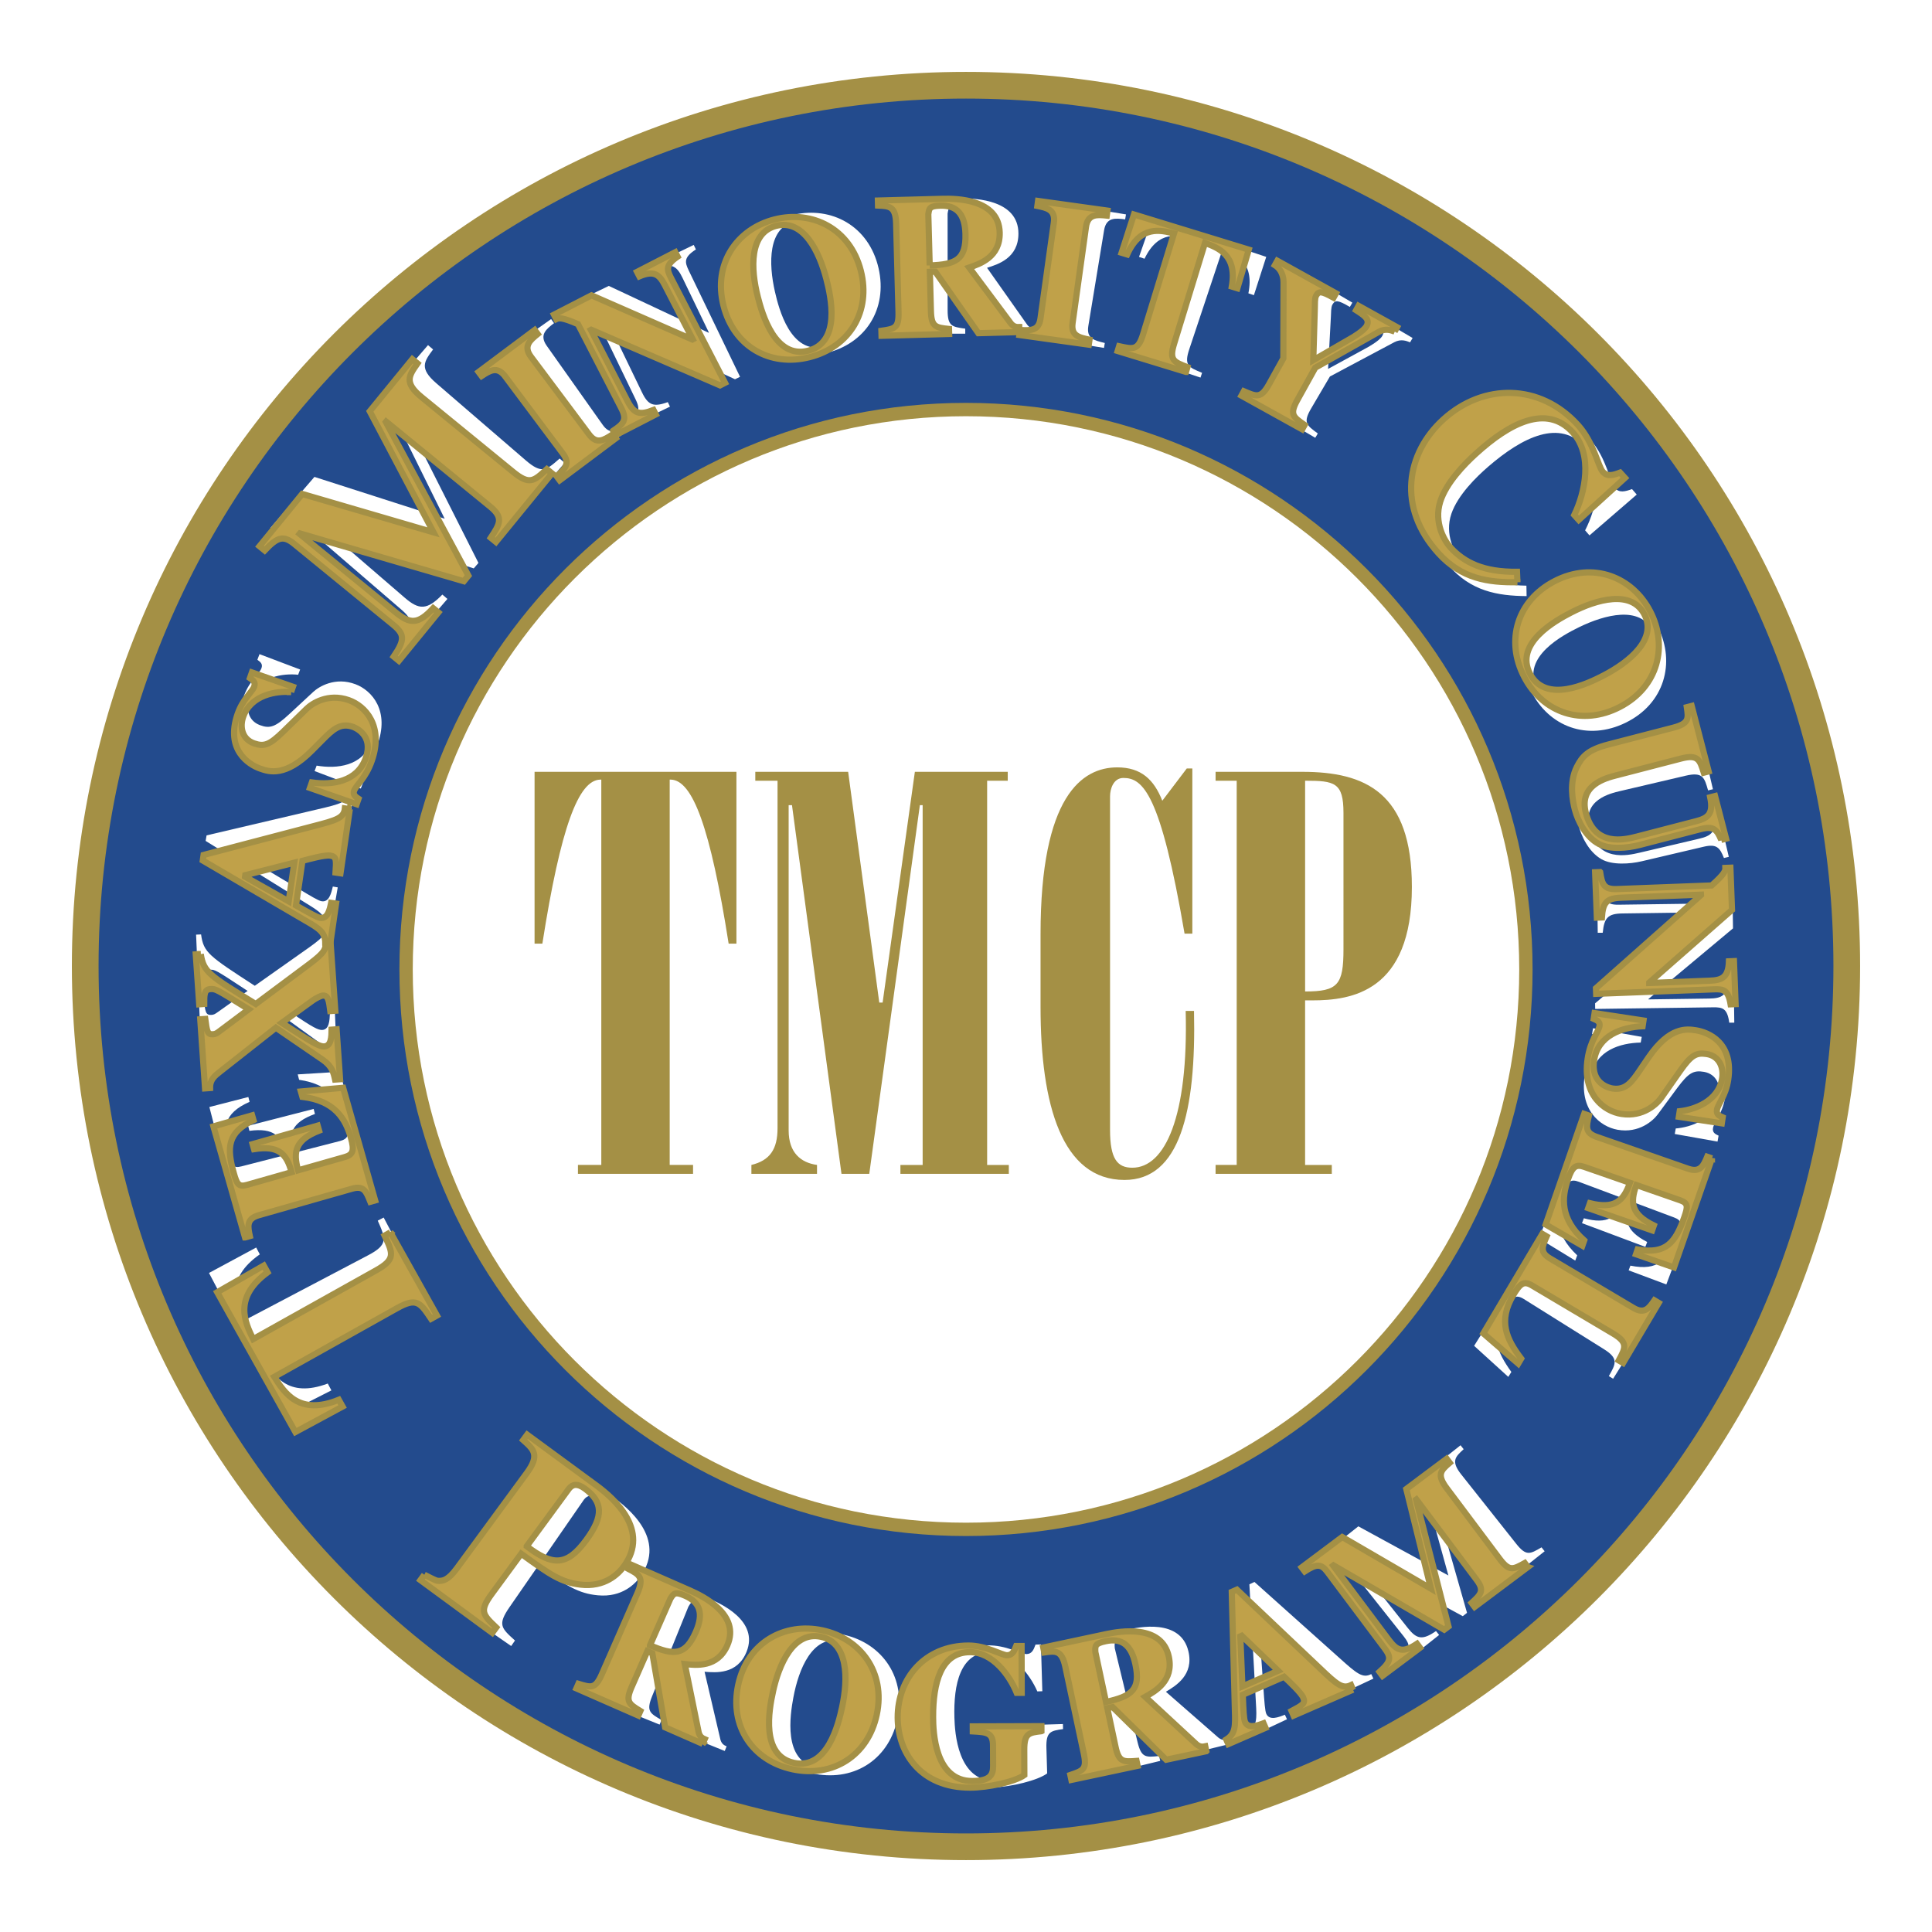 <svg xmlns="http://www.w3.org/2000/svg" width="2500" height="2500" viewBox="0 0 192.756 192.756"><g fill-rule="evenodd" clip-rule="evenodd"><path fill="#fff" d="M0 0h192.756v192.756H0V0z"/><path d="M96.378 8.504c-48.53 0-87.875 39.343-87.875 87.873 0 48.531 39.344 87.875 87.875 87.875 48.53 0 87.874-39.344 87.874-87.875 0-48.53-39.344-87.873-87.874-87.873z" fill="#234b8d" stroke="#a49045" stroke-width="2.663" stroke-miterlimit="2.613"/><path d="M96.378 40.861c-30.851 0-55.863 25.009-55.863 55.862 0 30.852 25.012 55.862 55.863 55.862 30.852 0 55.862-25.011 55.862-55.862 0-30.853-25.01-55.862-55.862-55.862z" fill="#fff" stroke="#a49045" stroke-width="1.331" stroke-miterlimit="2.613"/><path d="M44.068 158.614c1.194.566 1.252.575 1.482.572.398-.016.902-.088 1.75-1.313l6.698-9.68c1.273-1.839.641-2.374-.445-3.286l.378-.548 7.051 4.878c1.752 1.213 5.51 4.3 2.949 8.001-.53.766-1.847 2.153-4.28 1.927-1.947-.182-3.08-.932-5.984-2.911l-2.819 4.073c-1.228 1.774-.842 2.106.533 3.348l-.38.549-7.313-5.062.38-.548zm10.13-3.126c2.618 1.876 4.043 1.924 5.922-.791 1.727-2.497 1.515-3.874-.28-5.116-.745-.516-1.227-.428-1.582.039l-4.06 5.868zM72.308 174.695l-3.795-1.536-1.485-7.347-.499-.202-1.47 3.628c-.601 1.481-.216 1.702.939 2.364l-.188.462-6.257-2.534.188-.463c1.318.362 1.711.456 2.319-1.043l3.312-8.182c.645-1.593.086-1.861-.939-2.363l.188-.463 5.961 2.414c1.296.524 5.16 2.263 3.901 5.372-.922 2.277-3.062 2.078-4.188 1.989l1.584 6.781c.124.439.395.569.617.659l-.188.464zm-5.54-9.676c2.432.963 3.561.945 4.535-1.461.757-1.869.321-2.973-1.16-3.572-1.019-.412-1.138-.224-1.462.312l-1.913 4.721zM89.574 171.301c-.764 4.123-4.216 6.427-8.24 5.682-4.025-.747-6.422-4.135-5.658-8.258.794-4.279 4.453-6.383 8.242-5.68 3.789.702 6.45 3.976 5.656 8.256zm-10.422-1.932c-.317 1.708-1.056 6.342 2.302 6.965 3.357.622 4.33-3.969 4.646-5.677.531-2.866.446-6.455-2.302-6.965-2.749-.509-4.115 2.811-4.646 5.677zM106.061 172.511c-1.232.176-1.709.25-1.66 1.886l.074 2.536c-.938.707-3.615 1.346-5.352 1.397-4.991.147-7.331-3.318-7.433-6.791-.117-3.933 2.541-7.248 6.853-7.376 1.795-.053 3.361.88 3.881.864.539-.017.705-.44.891-.945l.539-.017.139 4.67-.498.017c-.752-1.717-2.498-4.002-4.773-3.935-2.893.087-3.602 3.144-3.5 6.576.042 1.418.309 6.384 4.082 6.271 1.756-.052 2.059-.66 2.031-1.519l-.061-2.095c-.039-1.279-.678-1.3-2.059-1.338l-.014-.499 6.846-.204.014.502zM122.568 174.029l-3.977.967-5.492-5.098-.525.127.924 3.803c.377 1.553.818 1.507 2.143 1.37l.115.485-6.557 1.593-.119-.485c1.283-.476 1.656-.628 1.273-2.199l-2.082-8.577c-.404-1.669-1.016-1.562-2.141-1.371l-.117-.484 6.248-1.518c1.357-.33 5.51-1.174 6.301 2.086.58 2.387-1.273 3.474-2.24 4.059l5.244 4.582c.355.284.652.232.883.177l.119.483zm-10.144-4.626c2.537-.636 3.443-1.308 2.83-3.83-.477-1.96-1.475-2.602-3.027-2.225-1.066.26-1.053.481-1.004 1.107l1.201 4.948zM137.023 167.475l-5.854 2.755-.213-.451c1.076-.617 1.395-.789 1.113-1.385-.23-.487-1.436-1.553-1.961-2.012l-4.066 1.912c.107 1.54.166 2.416.301 2.705.324.687 1.217.333 1.85.08l.211.453-3.668 1.725-.213-.451c.908-.604.871-1.338.777-2.947l-.648-11.789.506-.238 8.502 7.607c1.723 1.552 2.301 2.029 3.15 1.585l.213.451zm-7.517-1.671l-3.891-3.531.367 5.189 3.524-1.658zM154.109 154.77l-5.195 4.119-.309-.391c.863-.839 1.279-1.245.461-2.277l-6.254-7.884-.029.024 3.582 12.551-.422.334-11.219-6.111-.031.024 5.77 7.274c.869 1.095 1.447 1.246 2.807.296l.312.391-3.662 2.903-.311-.393c1.135-1.076 1.15-1.472.432-2.379l-5.893-7.431c-.645-.813-1.102-.809-2.273-.006l-.309-.392 3.957-3.14 8.984 4.903-2.729-9.865 3.941-3.127.311.392c-.826.758-1.303 1.186-.234 2.53l5.482 6.914c.994 1.251 1.375 1.025 2.52.348l.311.393zM38.279 121.474l4.426 8.412-.589.309c-1.047-1.646-1.391-2.186-3.371-1.145l-12.417 6.534c.963 1.599 2.357 3.965 6.375 2.452l.36.683-4.773 2.422-7.438-14.138 4.71-2.538.36.683c-3.522 2.455-2.363 4.944-1.603 6.619l12.417-6.533c2.003-1.054 1.753-1.645.953-3.45l.59-.31zM23.762 121.607l-2.872-11.159 3.888-1 .125.483c-2.632 1.151-2.762 2.649-2.09 5.261.273 1.062.44 1.391 1.271 1.178l4.486-1.154c-.457-1.861-1.214-2.72-3.686-2.392l-.129-.503 6.537-1.682.129.503c-2.358.853-2.685 1.988-2.192 3.903l4.68-1.203c.851-.22.989-.646.665-1.904-.487-1.895-1.498-3.738-4.732-4.205l-.138-.541 4.222-.262 2.911 11.313-.483.124c-.401-1.072-.613-1.657-1.812-1.349l-9.361 2.407c-1.276.33-1.106 1.152-.934 2.056l-.485.126zM20.062 93.228c.239 1.809.794 2.164 5.359 5.124l5.489-3.875c1.59-1.129 1.616-1.45 1.631-2.01l.5-.022.295 6.783-.5.021c-.104-1.035-.169-1.592-.708-1.568-.2.009-.708.252-1.018.465l-3.146 2.155 1.051.714c2.286 1.56 2.754 1.759 3.134 1.743.698-.031.737-.952.767-1.652l.5-.021.216 4.986-.499.022c-.129-.675-.258-1.349-1.207-2.027l-4.561-3.299-5.634 4.201c-.6.445-1.084.807-1.088 1.646l-.498.022-.299-6.903.498-.022c.132 1.175.149 1.573.727 1.548.259-.012.376-.076.725-.331l2.908-2.064c-3.25-2.138-3.25-2.138-3.789-2.114-.619.027-.615.586-.636 1.467l-.499.021-.216-4.989.498-.021z" fill="#fff"/><path d="M35.312 79.148l-1.097 6.376-.492-.085c.111-1.237.153-1.594-.497-1.707-.531-.091-2.096.289-2.772.455l-.762 4.427c1.322.796 2.075 1.249 2.389 1.303.748.128.969-.806 1.125-1.468l.49.085-.686 3.996-.492-.085c.024-1.09-.597-1.48-1.97-2.324l-10.032-6.225.095-.551 11.105-2.606c2.257-.524 2.981-.722 3.104-1.674l.492.083zm-5.677 5.204l-5.124 1.165 4.464 2.673.66-3.838zM29.746 67.32c-1.433-.159-4.006.15-4.84 2.354-.367.972-.195 2.212 1.018 2.67 1.01.381 1.555.183 2.932-1.091l2.403-2.229c.558-.515 2.179-1.526 4.214-.755 1.644.621 3.452 2.671 2.153 6.109-.671 1.775-1.624 2.375-1.844 2.954-.147.394.153.613.423.801l-.205.541-4.615-1.745.206-.542c2.028.341 4.548.056 5.445-2.316.847-2.243-.966-3.035-1.209-3.126-1.251-.474-2.032.235-3.069 1.23l-1.072 1.024c-2.739 2.616-4.346 2.009-5.205 1.684-1.14-.431-3.462-1.971-2.119-5.52.564-1.494 1.514-2.139 1.718-2.681.163-.43-.082-.629-.402-.855l.212-.562 4.054 1.533-.198.522zM56.339 46.182l-5.771 6.696-.504-.435c.922-1.314 1.366-1.951.035-3.099l-10.164-8.761-.036.041 7.836 15.54-.47.545-16.224-5.196-.034.04 9.377 8.083c1.411 1.216 2.208 1.27 3.751-.316l.504.435-4.068 4.718-.504-.434c1.214-1.695 1.138-2.218-.032-3.227l-9.579-8.256c-1.048-.904-1.644-.784-2.979.561l-.504-.434 4.398-5.103 12.995 4.172-6.042-12.239 4.38-5.082.505.434c-.893 1.2-1.409 1.88.325 3.375l8.914 7.683c1.613 1.391 2.056.999 3.385-.175l.506.434zM62.788 42.854l-5.705 4.039-.288-.407c.822-.705 1.411-1.22.696-2.231l-5.586-7.889c-.762-1.076-1.551-.565-2.335-.084l-.289-.408 5.705-4.039.289.408c-.742.575-1.514 1.145-.729 2.254l5.586 7.889c.738 1.043 1.425.63 2.367.061l.289.407zM62.546 42.091c1.019-.647 1.461-1.016.888-2.203l-4.115-8.524c-1.605-.754-1.919-.669-2.154-.557l-.217-.45 3.795-1.831 9.948 4.667.035-.017-2.629-5.45c-.521-1.079-1.025-1.568-2.532-.973l-.217-.45 3.866-1.867.217.45c-1.217.787-1.125 1.253-.708 2.116l5.112 10.593-.502.243-12.708-5.884-.037.017 3.473 7.193c.625 1.296 1.168 1.455 2.568.957l.217.448-4.082 1.972-.218-.45zM87.653 26.755c.936 4.087-1.316 7.574-5.306 8.487-3.99.914-7.536-1.244-8.473-5.331-.971-4.243 1.551-7.625 5.306-8.486 3.758-.86 7.502 1.088 8.473 5.33zM77.32 29.124c.388 1.693 1.552 6.24 4.881 5.477 3.327-.762 2.396-5.362 2.008-7.056-.651-2.84-2.156-6.102-4.879-5.476-2.726.623-2.661 4.213-2.01 7.055zM103.314 33.288l-4.094.002-4.137-6.25-.539.001.001 3.913c.001 1.598.44 1.657 1.758 1.837v.5l-6.749.002v-.5c1.357-.16 1.757-.219 1.755-1.837l-.003-8.827c-.001-1.717-.62-1.757-1.758-1.836v-.499l6.429-.004c1.398 0 5.632.158 5.632 3.513.002 2.456-2.055 3.076-3.131 3.416l4.014 5.69c.281.358.58.378.82.378v.501h.002zm-8.77-6.886c2.616-.021 3.655-.461 3.653-3.056 0-2.018-.82-2.875-2.417-2.875-1.098.001-1.138.221-1.238.84l.002 5.091z" fill="#fff"/><path d="M110.145 34.712l-6.896-1.135.082-.494c1.08.077 1.861.125 2.062-1.097l1.57-9.537c.215-1.301-.705-1.493-1.602-1.701l.082-.492 6.896 1.135-.082.494c-.932-.114-1.883-.249-2.102 1.09l-1.57 9.537c-.209 1.261.57 1.451 1.641 1.708l-.081.492zM119.775 37.671l-6.762-2.252.158-.475c1.42.348 1.887.461 2.418-1.131l3.326-9.982c-1.352-.366-3.334-.922-4.725 1.982l-.549-.183 1.326-3.788 11.365 3.787-1.229 3.819-.551-.183c.631-3.157-1.289-3.902-2.57-4.413l-3.326 9.983c-.537 1.61-.094 1.8 1.275 2.361l-.156.475zM140.684 34.155c-.357-.141-.896-.365-1.564-.017l-6.434 3.425-1.861 3.169c-.84 1.429-.48 1.687.654 2.515l-.254.431-5.975-3.509.252-.431c1.26.577 1.693.786 2.533-.645l1.484-2.531.207-7.569c.004-.205.025-1.188-.822-1.756l.252-.43 5.77 3.387-.252.43c-1.189-.698-1.455-.715-1.738-.233-.152.259-.129.851-.152 1.207l-.281 5.209 3.783-2.064c.232-.118 1.34-.742 1.613-1.207.395-.672-.225-1.08-1.004-1.608l.254-.431 3.789 2.225-.254.433zM152.309 59.474c-2.943-.026-5.57-.501-7.799-3.079-4.057-4.695-2.945-10.089.822-13.345 4.09-3.535 9.74-3.348 13.396.881 1.566 1.813 1.92 4.219 2.373 4.742.469.545 1.049.36 1.727.125l.471.545-4.715 4.074-.436-.503c1.145-2.221 2.039-5.95.055-8.247-2.543-2.942-6.305-1.062-9.709 1.879-1.209 1.044-3.039 2.836-3.684 4.697-.721 2.099.354 3.952.895 4.576 1.355 1.572 3.266 2.561 6.586 2.613l.018 1.042zM162.189 72.106c-3.766 1.843-7.674.442-9.475-3.234-1.799-3.678-.504-7.623 3.264-9.466 3.908-1.912 7.779-.227 9.473 3.235s.651 7.552-3.262 9.465zm-4.658-9.525c-1.561.765-5.725 2.935-4.225 6.002 1.502 3.067 5.77 1.112 7.33.349 2.619-1.281 5.451-3.49 4.223-6-1.228-2.512-4.709-1.632-7.328-.351zM171.998 85.604c-.408-1.033-.725-1.43-2.01-1.129l-6.201 1.456c-1.146.269-2.941.402-4.008-.209-1.277-.726-2.045-2.33-2.318-3.498-.199-.855-.514-2.709.299-4.233.543-1.01 1.105-1.675 3.205-2.168l6.494-1.523c1.631-.384 1.553-.898 1.414-2.013l.486-.115 1.541 6.571-.486.114c-.359-1.27-.52-1.868-2.23-1.466l-6.494 1.522c-1.107.26-3.791.89-3.133 3.69.801 3.421 3.785 2.762 5.029 2.47l5.93-1.392c1.186-.277 1.793-.665 1.479-2.355l.484-.115 1.004 4.278-.485.115zM159.844 88.528c.156 1.196.303 1.753 1.621 1.735l9.465-.129c1.363-1.138 1.418-1.458 1.414-1.717l.5-.007.057 4.214-8.432 7.045v.04l6.051-.083c1.199-.016 1.855-.265 1.953-1.884l.498-.006.059 4.293-.5.006c-.197-1.435-.658-1.549-1.617-1.535l-11.762.161-.008-.559 10.701-9.035v-.041l-7.988.109c-1.438.02-1.811.444-1.949 1.924l-.5.006-.062-4.533.499-.004zM167.189 112.587c1.439-.109 3.91-.89 4.32-3.211.182-1.022-.217-2.208-1.496-2.436-1.062-.187-1.561.11-2.68 1.615l-1.947 2.639c-.453.609-1.857 1.902-4.002 1.522-1.73-.307-3.887-1.986-3.248-5.604.332-1.869 1.158-2.636 1.264-3.245.074-.413-.264-.574-.562-.709l.1-.571 4.859.861-.102.569c-2.057.042-4.48.789-4.922 3.288-.418 2.359 1.512 2.803 1.768 2.848 1.318.233 1.953-.607 2.789-1.778l.861-1.206c2.209-3.077 3.9-2.779 4.805-2.618 1.199.212 3.768 1.295 3.105 5.032-.277 1.573-1.09 2.383-1.191 2.953-.08.452.197.602.553.768l-.104.591-4.268-.757.098-.551zM170.293 117.361l-4.043 10.788-3.76-1.407.176-.468c2.816.564 3.781-.588 4.729-3.113.385-1.027.436-1.393-.367-1.693l-4.34-1.626c-.691 1.789-.562 2.924 1.652 4.073l-.184.486-6.32-2.368.184-.486c2.422.651 3.34-.092 4.031-1.943l-4.523-1.695c-.824-.31-1.182-.038-1.637 1.178-.686 1.833-.914 3.923 1.467 6.157l-.195.525-3.609-2.206 4.1-10.939.467.175c-.287 1.108-.447 1.709.711 2.145l9.051 3.392c1.234.462 1.566-.31 1.943-1.148l.467.173zM147.074 134.273l6.121-9.781.424.265c-.475 1.022-.74 1.562.291 2.208l8.189 5.126c1.117.698 1.586.026 2.113-.703l.422.265-3.695 5.905-.424-.265c.691-1.216 1.002-1.751-.486-2.683l-7.986-5c-.812-.509-1.182-.221-1.891.912-1.6 2.557-.787 4.383.637 6.358l-.307.49-3.408-3.097z" fill="#fff"/><path d="M38.952 122.953l4.642 8.298-.582.325c-1.087-1.619-1.446-2.151-3.399-1.06l-12.248 6.852c1.002 1.574 2.458 3.903 6.437 2.288l.377.674-4.711 2.544-7.799-13.946 4.646-2.659.377.674c-3.459 2.545-2.237 5.003-1.433 6.659l12.249-6.85c1.976-1.104 1.71-1.689.864-3.475l.58-.324zM24.447 123.461l-3.154-11.082 3.86-1.099.137.479c-2.602 1.219-2.694 2.719-1.956 5.312.3 1.057.476 1.381 1.302 1.146l4.456-1.268c-.505-1.85-1.284-2.688-3.747-2.298l-.143-.5 6.492-1.847.142.5c-2.335.913-2.632 2.056-2.091 3.958l4.648-1.322c.845-.24.971-.671.616-1.92-.536-1.883-1.593-3.699-4.836-4.083l-.154-.539 4.214-.369 3.196 11.237-.479.137c-.426-1.062-.653-1.641-1.844-1.302l-9.297 2.644c-1.267.362-1.076 1.18-.883 2.079l-.479.137zM20.029 95.188c.285 1.802.848 2.143 5.49 4.983l5.386-4.017c1.56-1.168 1.578-1.49 1.58-2.052l.498-.034.47 6.773-.498.034c-.132-1.031-.209-1.586-.749-1.548-.198.014-.701.269-1.006.489l-3.088 2.236 1.069.687c2.326 1.501 2.8 1.687 3.179 1.661.696-.049.712-.971.724-1.672l.498-.035.346 4.981-.498.034c-.147-.671-.293-1.342-1.26-1.995l-4.644-3.181-5.523 4.348c-.589.461-1.064.834-1.046 1.674l-.498.035-.479-6.894.499-.034c.162 1.17.188 1.568.767 1.527.259-.018.375-.085.717-.35l2.854-2.14c-3.305-2.053-3.305-2.053-3.843-2.016-.618.043-.599.602-.598 1.483l-.498.034-.346-4.98.497-.031z" fill="#c0a149" stroke="#a49045" stroke-width=".617" stroke-miterlimit="2.613"/><path d="M34.903 80.724l-.932 6.403-.494-.073c.08-1.239.112-1.598-.541-1.693-.534-.078-2.088.342-2.761.527l-.647 4.445c1.343.761 2.107 1.195 2.423 1.241.75.109.948-.83 1.086-1.496l.494.071-.584 4.012-.495-.071c-.002-1.091-.633-1.465-2.031-2.273l-10.19-5.965.081-.554 11.037-2.893c2.243-.581 2.961-.799 3.06-1.753l.494.072zm-5.541 5.348l-5.093 1.297 4.532 2.557.561-3.854zM29.042 69.046c-1.439-.122-4.001.25-4.78 2.474-.343.98-.14 2.214 1.085 2.644 1.019.356 1.558.143 2.905-1.164l2.345-2.289c.543-.529 2.139-1.58 4.193-.861 1.659.581 3.517 2.585 2.304 6.053-.626 1.791-1.563 2.415-1.768 2.999-.138.397.168.609.443.79l-.191.546-4.655-1.628.191-.546c2.036.288 4.548-.059 5.385-2.453.792-2.261-1.042-3.008-1.287-3.095-1.262-.441-2.024.286-3.038 1.307l-1.046 1.052c-2.672 2.683-4.293 2.115-5.161 1.812-1.15-.402-3.509-1.882-2.256-5.465.527-1.508 1.46-2.176 1.65-2.722.152-.434-.099-.626-.424-.847l.198-.565 4.091 1.43-.184.528zM55.073 47.227l-5.592 6.845-.516-.42c.886-1.339 1.312-1.987-.047-3.098l-10.392-8.491-.033.041 8.241 15.329-.454.557-16.357-4.768-.033.041 9.587 7.833c1.443 1.179 2.242 1.212 3.743-.414l.515.42-3.941 4.825-.515-.421c1.169-1.726 1.079-2.248-.117-3.224l-9.794-8.002c-1.071-.875-1.663-.739-2.963.64l-.515-.421 4.262-5.216 13.1 3.828-6.361-12.076 4.245-5.196.516.422c-.861 1.222-1.359 1.916.414 3.365l9.113 7.445c1.649 1.348 2.082.944 3.379-.264l.515.42zM61.435 43.733l-5.595 4.188-.3-.399c.804-.726 1.379-1.256.638-2.248l-5.791-7.739c-.79-1.056-1.565-.525-2.337-.022l-.3-.4 5.598-4.187.298.399c-.727.594-1.483 1.185-.669 2.272l5.791 7.739c.766 1.023 1.441.593 2.37-.001l.297.398zM61.173 42.98c1.001-.673 1.434-1.053.829-2.226l-4.333-8.413c-1.625-.713-1.936-.619-2.168-.501l-.228-.444 3.745-1.929 10.062 4.407.036-.019-2.771-5.377c-.549-1.065-1.063-1.541-2.556-.907l-.229-.444 3.817-1.965.228.443c-1.196.818-1.092 1.282-.653 2.134l5.385 10.454-.497.256-12.854-5.552-.035.019 3.657 7.099c.658 1.279 1.205 1.424 2.591.889l.228.444-4.028 2.076-.226-.444zM85.884 27.009c1.04 4.064-1.127 7.605-5.093 8.62s-7.566-1.054-8.605-5.118c-1.079-4.217 1.358-7.665 5.093-8.619 3.735-.954 7.527.9 8.605 5.117zm-10.273 2.628c.431 1.683 1.709 6.2 5.018 5.354 3.308-.846 2.263-5.422 1.831-7.105-.721-2.825-2.309-6.047-5.018-5.354-2.709.691-2.553 4.28-1.831 7.105zM101.701 33.132l-4.09.109-4.3-6.136-.539.015.105 3.912c.043 1.597.483 1.645 1.806 1.789l.014.499-6.746.181-.014-.499c1.353-.196 1.75-.266 1.707-1.884l-.237-8.821c-.046-1.717-.666-1.74-1.806-1.79l-.012-.499 6.427-.172c1.397-.039 5.633.008 5.723 3.36.064 2.456-1.975 3.129-3.042 3.498l4.164 5.581c.291.351.59.363.828.356l.012.501zm-8.946-6.651c2.613-.091 3.641-.557 3.57-3.152-.055-2.016-.896-2.852-2.492-2.81-1.098.03-1.132.25-1.215.873l.137 5.089zM108.629 34.387l-6.922-.964.068-.496c1.082.05 1.865.079 2.035-1.148l1.334-9.574c.182-1.305-.742-1.475-1.645-1.66l.068-.496 6.924.965-.068.495c-.936-.09-1.889-.202-2.076 1.143l-1.334 9.573c-.176 1.266.607 1.437 1.686 1.667l-.07.495zM118.326 37.107l-6.816-2.088.146-.477c1.43.312 1.898.414 2.391-1.19l3.084-10.062c-1.361-.333-3.357-.841-4.674 2.097l-.555-.169 1.234-3.82 11.455 3.51-1.139 3.851-.553-.17c.555-3.173-1.383-3.871-2.678-4.35l-3.082 10.062c-.498 1.622-.051 1.801 1.332 2.33l-.145.476zM139.143 33.08c-.361-.132-.906-.343-1.566.022l-6.35 3.582-1.783 3.214c-.803 1.45-.438 1.697.717 2.499l-.242.437-6.061-3.362.24-.437c1.273.546 1.713.744 2.518-.706l1.424-2.567.02-7.572c0-.206-.002-1.19-.865-1.736l.244-.438 5.852 3.246-.244.437c-1.205-.668-1.471-.68-1.742-.189-.146.261-.109.853-.125 1.209l-.152 5.214 3.732-2.154c.229-.125 1.32-.776 1.582-1.248.379-.681-.25-1.074-1.041-1.582l.242-.437 3.842 2.132-.242.436zM151.395 58.087c-2.941.05-5.58-.358-7.873-2.88-4.176-4.588-3.203-10.009.479-13.359 3.998-3.638 9.652-3.598 13.416.539 1.611 1.773 2.025 4.167 2.492 4.68.482.531 1.059.333 1.73.081l.484.533-4.611 4.193-.447-.493c1.088-2.249 1.887-6-.156-8.244-2.615-2.876-6.328-.902-9.656 2.125-1.184 1.075-2.965 2.913-3.562 4.79-.666 2.116.453 3.941 1.008 4.552 1.398 1.537 3.334 2.477 6.652 2.444l.044 1.039zM161.609 70.533c-3.723 1.932-7.662.625-9.547-3.008-1.887-3.632-.688-7.607 3.033-9.539 3.863-2.005 7.771-.412 9.547 3.008s.831 7.533-3.033 9.539zm-4.886-9.409c-1.541.8-5.648 3.067-4.076 6.098 1.574 3.03 5.793.975 7.334.175 2.586-1.344 5.365-3.619 4.078-6.099s-4.748-1.518-7.336-.174zM171.729 83.799c-.43-1.023-.758-1.413-2.033-1.083l-6.166 1.6c-1.141.296-2.932.471-4.012-.116-1.293-.695-2.098-2.282-2.398-3.44-.221-.851-.576-2.698.199-4.24.52-1.021 1.066-1.7 3.152-2.241l6.457-1.674c1.623-.422 1.533-.935 1.367-2.047l.484-.125 1.693 6.533-.484.126c-.387-1.26-.562-1.854-2.264-1.413l-6.455 1.674c-1.102.286-3.77.978-3.049 3.76.883 3.403 3.852 2.674 5.088 2.354l5.895-1.53c1.18-.306 1.777-.708 1.424-2.391l.482-.124 1.102 4.252-.482.125zM159.646 87.007c.186 1.193.346 1.746 1.664 1.696l9.461-.361c1.334-1.171 1.381-1.492 1.371-1.752l.5-.019.16 4.211-8.258 7.25v.041l6.049-.23c1.197-.047 1.848-.311 1.906-1.932l.498-.021.164 4.292-.498.019c-.234-1.431-.699-1.533-1.658-1.496l-11.756.449-.02-.559 10.479-9.295-.002-.04-7.984.304c-1.438.056-1.801.488-1.902 1.971l-.5.02-.174-4.531.5-.017zM167.584 110.869c1.436-.146 3.887-.985 4.24-3.315.156-1.026-.271-2.202-1.555-2.396-1.064-.163-1.557.146-2.637 1.679l-1.883 2.683c-.438.621-1.811 1.948-3.963 1.62-1.738-.264-3.934-1.89-3.383-5.522.285-1.876 1.092-2.662 1.184-3.275.064-.414-.277-.566-.58-.693l.086-.572 4.877.74-.086.572c-2.055.093-4.461.899-4.842 3.405-.359 2.37 1.58 2.766 1.838 2.805 1.322.201 1.938-.655 2.744-1.846l.832-1.227c2.133-3.13 3.83-2.871 4.74-2.734 1.203.184 3.795 1.203 3.225 4.955-.24 1.579-1.031 2.409-1.119 2.98-.068.454.213.599.572.753l-.09.593-4.285-.651.085-.554zM170.803 115.572l-3.789 10.881-3.791-1.319.164-.472c2.83.499 3.768-.676 4.654-3.222.359-1.038.402-1.404-.408-1.687l-4.375-1.522c-.648 1.804-.492 2.937 1.746 4.034l-.17.489-6.375-2.22.172-.489c2.436.595 3.336-.171 3.986-2.038l-4.564-1.589c-.83-.288-1.18-.009-1.607 1.217-.643 1.849-.822 3.942 1.611 6.122l-.184.528-3.66-2.119 3.842-11.033.471.164c-.262 1.114-.408 1.719.762 2.125l9.127 3.179c1.244.433 1.559-.347 1.916-1.193l.472.164zM147.992 133.032l5.887-9.928.43.254c-.451 1.033-.705 1.58.344 2.201l8.312 4.93c1.133.674 1.586-.011 2.096-.753l.428.254-3.553 5.994-.432-.254c.662-1.233.961-1.775-.551-2.673l-8.105-4.807c-.824-.489-1.186-.193-1.869.958-1.537 2.593-.684 4.399.789 6.342l-.295.498-3.481-3.016zM42.337 157.113c1.178.601 1.236.61 1.466.612.399-.003.905-.062 1.788-1.264l6.963-9.487c1.324-1.803.705-2.356-.354-3.299l.395-.536 6.912 5.073c1.717 1.261 5.388 4.45 2.725 8.077-.551.752-1.906 2.102-4.333 1.807-1.94-.235-3.051-1.017-5.901-3.075l-2.93 3.993c-1.276 1.738-.9 2.081.44 3.36l-.395.536-7.169-5.262.393-.535zm10.212-2.842c2.566 1.949 3.99 2.035 5.943-.627 1.796-2.445 1.622-3.828-.138-5.121-.73-.535-1.213-.461-1.582-.005l-4.223 5.753zM70.106 173.98l-3.749-1.645-1.273-7.385-.493-.217-1.573 3.584c-.642 1.462-.264 1.694.87 2.389l-.199.456-6.181-2.711.201-.457c1.307.398 1.696.505 2.346-.977l3.548-8.082c.689-1.572.139-1.857-.872-2.389l.201-.457 5.888 2.584c1.28.562 5.092 2.408 3.744 5.48-.987 2.249-3.119 1.99-4.243 1.867l1.389 6.823c.111.441.377.581.597.677l-.201.46zm-5.259-9.831c2.402 1.033 3.53 1.048 4.574-1.329.81-1.847.406-2.963-1.058-3.605-1.006-.441-1.13-.256-1.471.271l-2.045 4.663zM87.474 171.077c-.881 4.1-4.399 6.306-8.402 5.446-4.003-.86-6.305-4.316-5.423-8.418.915-4.256 4.633-6.257 8.402-5.446 3.768.81 6.337 4.16 5.423 8.418zm-10.37-2.228c-.364 1.699-1.233 6.312 2.105 7.03 3.34.718 4.442-3.847 4.807-5.546.613-2.85.629-6.442-2.104-7.029-2.734-.587-4.196 2.693-4.808 5.545zM103.904 172.722c-1.238.145-1.717.204-1.713 1.842l.008 2.535c-.957.683-3.652 1.25-5.389 1.254-4.992.014-7.238-3.513-7.248-6.987-.011-3.935 2.736-7.178 7.049-7.19 1.797-.004 3.336.969 3.858.968.539-.001.717-.421.916-.92l.539-.002.012 4.673-.498.001c-.705-1.734-2.389-4.067-4.666-4.06-2.895.007-3.685 3.045-3.675 6.479.004 1.418.138 6.39 3.911 6.379 1.758-.005 2.076-.604 2.074-1.463l-.008-2.098c-.004-1.277-.641-1.315-2.02-1.392l-.002-.5 6.85-.02.002.501zM120.355 174.716l-4.004.853-5.346-5.255-.529.113.816 3.828c.332 1.563.775 1.53 2.102 1.433l.104.488-6.604 1.405-.104-.489c1.297-.439 1.674-.581 1.336-2.162l-1.836-8.636c-.357-1.68-.971-1.59-2.102-1.431l-.104-.489 6.289-1.34c1.367-.289 5.543-1.015 6.242 2.268.51 2.403-1.371 3.437-2.357 3.993l5.111 4.732c.35.293.646.25.881.2l.105.489zm-10.011-4.915c2.557-.563 3.48-1.21 2.939-3.749-.418-1.975-1.398-2.644-2.963-2.311-1.072.228-1.066.453-1.037 1.079l1.061 4.981zM134.992 168.58l-5.93 2.587-.201-.458c1.096-.587 1.418-.748 1.154-1.353-.217-.494-1.393-1.592-1.904-2.067l-4.119 1.798c.062 1.541.098 2.42.227 2.712.303.696 1.205.368 1.842.132l.201.458-3.715 1.621-.201-.458c.924-.576.91-1.312.859-2.924l-.312-11.804.512-.223 8.283 7.847c1.678 1.6 2.242 2.094 3.105 1.675l.199.457zm-7.467-1.885l-3.789-3.641.219 5.199 3.57-1.558zM152.432 156.346l-5.307 3.976-.299-.399c.887-.815 1.314-1.21.523-2.265l-6.035-8.055-.031.023 3.236 12.646-.43.323-11.049-6.42-.031.024 5.566 7.432c.84 1.119 1.414 1.287 2.801.372l.299.4-3.74 2.801-.299-.399c1.164-1.045 1.191-1.44.496-2.368l-5.688-7.591c-.621-.83-1.076-.839-2.271-.068l-.299-.399 4.041-3.029 8.85 5.148-2.457-9.938 4.029-3.017.299.399c-.848.733-1.336 1.148-.307 2.523l5.293 7.063c.959 1.278 1.346 1.062 2.508.417l.302.401z" fill="#c0a149" stroke="#a49045" stroke-width=".617" stroke-miterlimit="2.613"/><path d="M53.334 77.004h20.139v17.143h-.776c-1.831-11.65-3.606-16.311-5.771-16.365h-.11v38.444h2.33v.888H57.662v-.888h2.33V77.783h-.111c-2.164.054-3.939 4.714-5.769 16.365h-.778V77.004zM74.967 117.114v-.888c1.831-.444 2.608-1.554 2.608-3.661V77.893h-2.219v-.888h9.264l3.106 23.024h.333l3.217-23.024h9.266v.888h-2.055v38.334h2.164v.888H89.834v-.888h2.219V80.333h-.278l-5.048 36.781h-2.772l-4.938-36.781h-.333v32.454c0 2.22 1.22 3.218 2.83 3.439v.888h-6.547zM118.961 93.149h-.777c-2.385-13.981-4.16-15.533-6.102-15.533-.998 0-1.332 1.108-1.332 1.83v33.286c0 2.885.721 3.772 2.221 3.772 3.271 0 5.602-5.104 5.324-15.644h.832c.223 10.096-1.441 16.864-6.934 16.864-6.213 0-8.377-7.435-8.377-17.253v-7.267c0-13.814 4.162-16.643 7.654-16.643 2.387 0 3.662 1.221 4.494 3.328l2.441-3.218h.555v16.478h.001zM121.279 117.114v-.888h2.107V77.893h-2.107v-.888h8.654c6.27 0 10.93 2.053 10.93 11.484 0 10.485-6.047 11.318-9.932 11.318h-.721v16.42h2.664v.888h-11.595v-.001zm8.932-18.195c3.273 0 3.828-.666 3.828-4.217V81.11c0-3.051-.889-3.217-3.828-3.217v21.026z" fill="#a49045"/></g></svg>